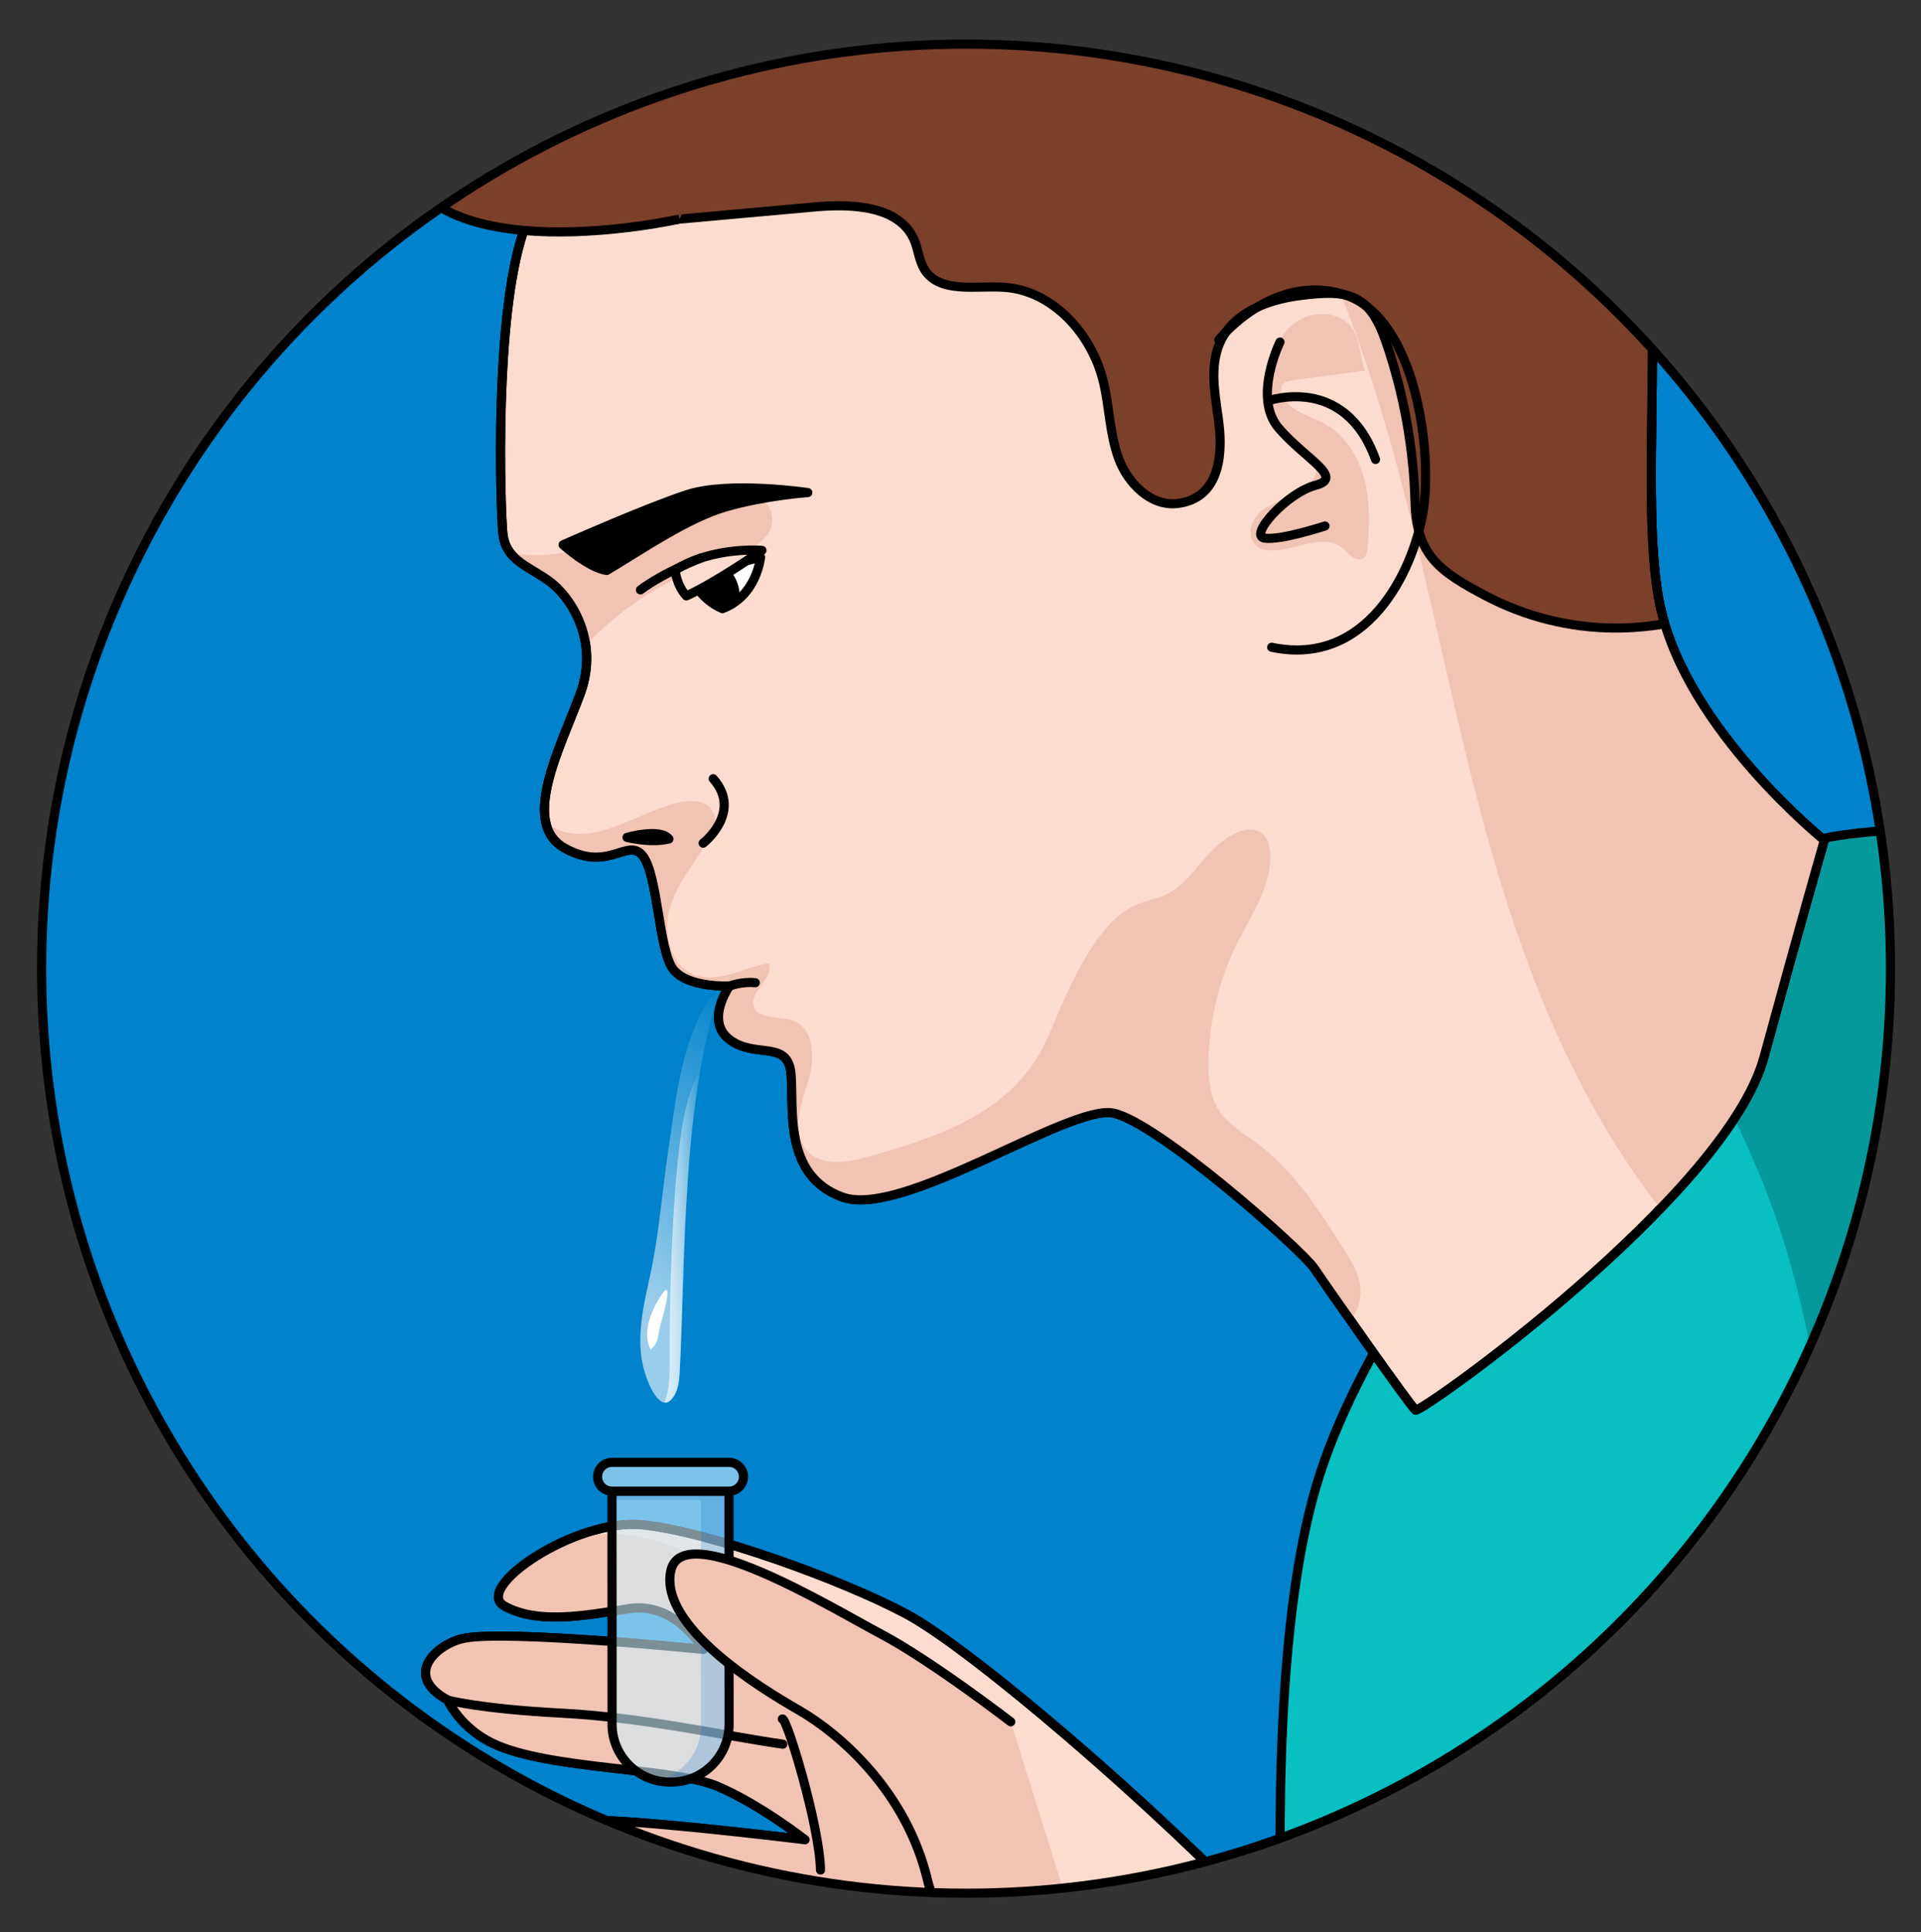 <?xml version="1.0" encoding="utf-8"?>
<!-- Generator: Adobe Illustrator 24.2.3, SVG Export Plug-In . SVG Version: 6.00 Build 0)  -->
<svg version="1.1" id="Layer_1" xmlns="http://www.w3.org/2000/svg" xmlns:xlink="http://www.w3.org/1999/xlink" x="0px" y="0px"
	 width="210.5px" height="211.69px" viewBox="0 0 210.5 211.69" enable-background="new 0 0 210.5 211.69" xml:space="preserve">
<rect x="0" y="0" width="210.5" height="211.69" fill="#333333" stroke="none"/>
<g>
	<g>
		<g>
			<defs>
				<circle id="SVGID_1_" cx="105.86" cy="106.13" r="101.3"/>
			</defs>
			<clipPath id="SVGID_2_">
				<use xlink:href="#SVGID_1_"  overflow="visible"/>
			</clipPath>
			<g clip-path="url(#SVGID_2_)">
				<circle fill="#0083CC" cx="111.68" cy="94.81" r="116.68"/>
				<g>
					<path fill="#FCDCCE" stroke="#000000" stroke-linecap="round" stroke-linejoin="round" stroke-miterlimit="10" d="M343,193.82
						c-5.09,11.88-29.42,47.39-36.82,54.42c-7.4,7.04-46.26,17.83-68.52,16.88c6.54,0.28-86.25-5.44-109.5-20.26
						c-25.03-5.34-30.14-25.41-36.23-29.6c-6.1-4.18-17.3-5.69-21.6-5.61c-4.3,0.09-14.56-1.82-16.32-3.94
						c-4.46-5.34,7.23-6.04,8.82-6.23c4.28-0.51,25.39,2.09,25.39,2.09s-4.8-3.78-9.56-5.84c-4.77-2.06-18.45-1.8-24.59-4.69
						c-2.36-1.11-4.07-2.92-5.03-4.79c-5-2.75-1.1-6.16,1.8-6.75c4.71-0.95,26.24,1.22,26.24,1.22s-3.03-5.31-8.19-4.47
						c-5.16,0.84-10,1.67-13.59-0.27c-3.58-1.95,7.73-9.64,15.05-8.92c7.32,0.72,22.06,6.06,29.01,9.8
						c6.94,3.73,26.82,20.55,40.63,35.11c13.81,14.57,39.28,14.51,65.59,11.13c26.31-3.38,62.81-3.58,64.81-8.51
						c2.01-4.93,18.48-39.16,18.48-39.16"/>
					<path fill="#F1C3B3" d="M77.09,180.74c0,0-21.53-2.17-26.24-1.22c-2.9,0.58-6.8,4-1.8,6.75c0.95,1.87,2.67,3.69,5.03,4.79
						c6.14,2.89,19.82,2.63,24.59,4.69c4.77,2.06,9.56,5.84,9.56,5.84s-21.11-2.61-25.39-2.09c-1.59,0.19-13.28,0.89-8.82,6.23
						c1.76,2.12,12.02,4.02,16.32,3.94c4.3-0.08,15.5,1.43,21.6,5.61c6.09,4.18,11.2,24.26,36.23,29.6
						c23.24,14.82,116.04,20.54,109.5,20.26c22.26,0.94,61.12-9.84,68.52-16.88c7.4-7.04,31.73-42.54,36.82-54.42l-54.11-18.37
						c0,0-0.26,0.7-0.7,1.91c6.83,4.7,14.65,15.38,17.73,19.64c3.49,4.82,3.24,9.71,2.66,15.45c-1.07,10.7-4.33,20.26-9.44,29.68
						c-8.34,15.35-42.67,14.72-60.17,14.44c-9.73-0.16-19.38-1.59-28.95-3.26c-13.85-2.41-18.49-5.44-32.61-5.33
						c-9.56,0.07-11.29,0.61-20.73,1.28c-9.5,0.68-19.69-4.68-24.8-12.64c-1.89-2.95-2.4-6.74-5.05-9.34
						c-2.2-2.16-5.69-3.11-8.06-5.24c-5.71-5.14-11.29-12.32-14.9-19.19c-4.07-7.74-7.72-16.14-14.02-22.41
						c-6.67-6.63-19.35-15.67-28.02-11.23c-1.49,0.76-3,1.51-4.51,2.26c-2.22,2.09-3.33,3.8-2.01,4.52
						c3.58,1.94,8.43,1.11,13.59,0.27C74.06,175.43,77.09,180.74,77.09,180.74z"/>
					<path fill="none" stroke="#000000" stroke-linecap="round" stroke-linejoin="round" stroke-miterlimit="10" d="M343,193.82
						c-5.09,11.88-29.42,47.39-36.82,54.42c-7.4,7.04-46.26,17.83-68.52,16.88c7.63,0.32-84.04-4.62-109.5-20.26
						c-25.03-5.34-30.14-25.41-36.23-29.6c-6.1-4.18-17.3-5.69-21.6-5.61c-4.3,0.09-14.56-1.82-16.32-3.94
						c-4.46-5.34,7.23-6.04,8.82-6.23c4.28-0.51,25.39,2.09,25.39,2.09s-4.8-3.78-9.56-5.84c-4.77-2.06-18.45-1.8-24.59-4.69
						c-2.36-1.11-4.07-2.92-5.03-4.79c-5-2.75-1.1-6.16,1.8-6.75c4.71-0.95,26.24,1.22,26.24,1.22s-3.03-5.31-8.19-4.47
						c-5.16,0.84-10,1.67-13.59-0.27c-3.58-1.95,7.73-9.64,15.05-8.92c7.32,0.72,22.06,6.06,29.01,9.8
						c6.94,3.73,26.82,20.55,40.63,35.11c13.81,14.57,39.28,14.51,65.59,11.13c26.31-3.38,62.81-3.58,64.81-8.51
						c2.01-4.93,18.48-39.16,18.48-39.16"/>
					<path fill="none" stroke="#000000" stroke-linecap="round" stroke-linejoin="round" stroke-miterlimit="10" d="M85.78,191.1
						c-6.57-0.94-15.2-2.93-24.24-3.4c-9.03-0.47-12.48-1.43-12.48-1.43"/>
					<path fill="none" stroke="#000000" stroke-linecap="round" stroke-linejoin="round" stroke-miterlimit="10" d="M89.91,204.89
						c-0.09-4.83-3.72-16.78-4.18-16.55"/>
					<g>
						<path opacity="0.6" fill="#CEEEFB" enable-background="new    " d="M67.06,163.38l0.01,25.55c0,3.48,2.85,6.32,6.32,6.32h0.18
							c3.48,0,6.32-2.85,6.32-6.32l-0.01-25.55H67.06z"/>
						<path opacity="0.2" fill="#006AD1" enable-background="new    " d="M79.89,163.38l0.01,25.55c0,3.48-2.85,6.32-6.32,6.32
							h-0.18c-0.48,0-0.94-0.06-1.39-0.16c2.74-0.63,4.81-3.1,4.81-6.02l-0.01-24.72l-9.74,0v-0.97H79.89z"/>
						<path fill="none" stroke="#000000" stroke-miterlimit="10" d="M67.06,163.38l0.01,25.55c0,3.48,2.85,6.32,6.32,6.32h0.18
							c3.48,0,6.32-2.85,6.32-6.32l-0.01-25.55H67.06z"/>
						<g opacity="0.6">
							<path fill="#CEEEFB" d="M81.47,161.8c0-0.87-0.71-1.58-1.58-1.58l-12.83,0c-0.87,0-1.58,0.71-1.58,1.58
								c0,0.87,0.71,1.58,1.58,1.58l12.83,0C80.76,163.38,81.47,162.67,81.47,161.8z"/>
						</g>
						<g>
							<path fill="none" stroke="#000000" stroke-miterlimit="10" d="M81.47,161.8c0-0.87-0.71-1.58-1.58-1.58l-12.83,0
								c-0.87,0-1.58,0.71-1.58,1.58c0,0.87,0.71,1.58,1.58,1.58l12.83,0C80.76,163.38,81.47,162.67,81.47,161.8z"/>
						</g>
					</g>
					<path fill="#F1C3B3" d="M110.76,188.65c0,0-8.72-6.71-14.2-9.61c-5.48-2.91-21.89-12.91-23.07-6.87
						c-1.18,6.04,9.7,12.71,14.04,15.2c4.34,2.49,11.77,8.8,14.11,18.64c2.33,9.84,18.73,13.39,18.73,13.39"/>
					<path fill="#F1C3B3" d="M115.5,217.93c-5.03-1.85-12.36-5.57-13.87-11.91c-2.34-9.84-9.77-16.15-14.11-18.64
						c-4.35-2.49-15.22-9.17-14.04-15.2c0.11-0.57,0.39-0.95,0.75-1.25c-0.19,1.1-0.23,4.39,5.4,6.64
						c6.85,2.74,17.29,7.53,20.2,15.41C102.36,199.82,106.84,212.22,115.5,217.93z"/>
					<path fill="none" stroke="#000000" stroke-linecap="round" stroke-linejoin="round" stroke-miterlimit="10" d="M110.76,188.65
						c0,0-8.72-6.71-14.2-9.61c-5.48-2.91-21.89-12.91-23.07-6.87c-1.18,6.04,9.7,12.71,14.04,15.2c4.34,2.49,11.77,8.8,14.11,18.64
						c2.33,9.84,18.73,13.39,18.73,13.39"/>
				</g>
				<path id="changecolor_63_" fill="#08BFC2" d="M234.99,91.12c0,0-32.85-1.83-38.36,1.87c-5.51,3.7-43.96,41.39-52.37,69.73
					s-0.9,89.15-0.9,89.15l101.29-73.19l21.59-68.7L250,83.86L234.99,91.12z"/>
				<path opacity="0.2" enable-background="new    " d="M250,83.86l-15.01,7.26c0,0-32.85-1.83-38.36,1.87
					c-1.86,1.25-7.5,6.41-14.47,13.76c3.55,7.18,7.4,14.22,10.5,21.61c4.48,10.66,6.63,22.14,7.71,33.61
					c1.54,16.46,0.71,33.16-1.33,49.64l45.6-32.95l21.59-68.7L250,83.86z"/>
				<path fill="none" stroke="#000000" stroke-linecap="round" stroke-linejoin="round" stroke-miterlimit="10" d="M234.99,91.12
					c0,0-32.85-1.83-38.36,1.87c-5.51,3.7-43.96,41.39-52.37,69.73s-0.9,89.15-0.9,89.15l101.29-73.19l21.59-68.7L250,83.86
					L234.99,91.12z"/>
				<g>
					<path fill="#FCDCCE" stroke="#000000" stroke-linecap="round" stroke-linejoin="round" stroke-miterlimit="10" d="M141-26.77
						c-12.22-2.92-38.5,3.22-54.01,13.51S60.54,16.08,57.35,25.4c-3.19,9.32-2.52,29.93-2.26,32.91c0.25,2.97,2.54,3.58,4.96,5.26
						s5.7,6.56,3.53,12.45s-6.59,14.15-1.72,16.89s6.93-1.26,8.59,0.88c1.65,2.14,1.73,10.29,3.3,12.38
						c1.57,2.09,6.19,1.86,6.19,1.86s-2.75,3.85,0.06,5.91c2.81,2.06,6.35-0.04,6.68,3.73c0.33,3.76-0.89,11.16,5.67,13.5
						c6.57,2.34,24.77-10.14,29.6-9.22c4.83,0.92,20.74,15.03,22.06,17c1.32,1.98,10.54,15.12,11.1,15.54
						c0.56,0.41,34.04-23.46,38.18-38.65c4.14-15.19,6.62-23.78,6.62-23.78s-14.95-12-17.94-25.44c-3-13.44,2.35-44.59-5.11-59.08
						C169.39-6.94,153.97-23.67,141-26.77z"/>
					<path fill="#F1C3B3" d="M140.85,60.15c-1.14,0.21-2.5,0.36-3.31-0.47c-1.01-1.03-0.38-2.87,0.76-3.76
						c1.14-0.89,2.61-1.2,3.89-1.88c1.27-0.68,2.43-2.04,2.06-3.44c-0.43-1.63-2.48-2.09-3.77-3.18c-1.76-1.48-2-4.12-1.61-6.39
						c0.38-2.23,1.34-4.5,3.2-5.78c1.87-1.28,4.78-1.16,6.08,0.7c0.94,1.34,0.83,3.14,1.43,4.66c-2.64,0.35-5.27,0.7-7.91,1.05
						c-0.44,0.06-0.94,0.16-1.15,0.54c-0.11,0.21-0.12,0.46-0.08,0.69c0.3,1.97,2.78,2.54,4.54,3.46c2.29,1.19,3.81,3.53,4.49,6.02
						c0.68,2.48,0.62,5.11,0.38,7.68c-0.04,0.38-0.09,0.79-0.37,1.04c-0.5,0.44-1.31,0.05-1.75-0.46
						C145.82,58.41,143.51,59.66,140.85,60.15z"/>
					<path fill="#F1C3B3" d="M193.28,115.85c4.14-15.19,6.62-23.78,6.62-23.78s-14.95-12-17.94-25.44
						c-3-13.44,2.35-44.59-5.11-59.08C169.39-6.94,153.97-23.67,141-26.77c-12.22-2.92-38.5,3.22-54.01,13.51
						c-0.94,0.62-1.85,1.28-2.76,1.96c5.8-1.85,11.81-3.04,17.89-3.47c5.71-0.4,11.73-0.09,16.67,2.78c3.91,2.27,6.78,5.93,9.4,9.61
						c9.27,13.02,16.59,27.43,21.65,42.59c5.91,17.72,8.69,36.33,13.93,54.26c3.95,13.52,9.55,26.96,18.16,37.95
						C187.4,126.74,191.92,120.83,193.28,115.85z"/>
					<g>
						<path fill="#F1C3B3" d="M149.06,140.99c-0.15-1.47-0.96-2.77-1.75-4.02c-2.72-4.32-5.53-8.73-9.63-11.76
							c-1.46-1.08-3.11-2.01-4.11-3.54c-1-1.54-1.18-3.47-1.15-5.31c0.06-4.51,1.15-9,3.16-13.04c1.55-3.1,3.69-6.15,3.62-9.62
							c-0.02-0.92-0.25-1.92-1-2.45c-1.08-0.77-2.59-0.17-3.71,0.54c-2.23,1.43-3.45,3.82-5.47,5.44c-1.65,1.33-3.23,1.2-4.97,2.11
							c-3.83,2.02-6.52,7.99-8.16,11.79c-0.51,1.17-0.96,2.37-1.54,3.5c-3.8,7.49-11.89,10.06-19.43,12.16
							c-2.19,0.61-4.87,0.98-6.43-0.66c-1.8-1.9-0.81-4.95,0-7.43c0.81-2.49,0.86-5.99-1.6-6.87c-1.52-0.55-3.84-0.06-4.28-1.61
							c-0.48-1.66,2.28-3.09,1.6-4.67c-2.75,0.46-5.53,2.25-8.13,1.24c-2.63-1.02-3.47-4.51-2.7-7.23c0.77-2.72,2.67-4.94,4.15-7.35
							c0.59-0.96,1.13-2.16,0.65-3.18c-0.62-1.33-2.47-1.44-3.89-1.09c-4.59,1.12-9.21,4.88-13.46,2.83
							c-0.37-0.18-0.71-0.41-1.03-0.67c0.26,1.19,0.88,2.17,2.05,2.83c4.87,2.74,6.93-1.26,8.59,0.88
							c1.65,2.14,1.73,10.29,3.3,12.38c1.57,2.09,6.19,1.86,6.19,1.86s-2.75,3.85,0.06,5.91c2.81,2.06,6.35-0.04,6.68,3.73
							c0.33,3.76-0.89,11.16,5.67,13.5c6.57,2.34,24.77-10.14,29.6-9.22c4.83,0.92,20.74,15.03,22.06,17
							c0.45,0.67,2.01,3.01,3.91,5.84C148.74,143.69,149.21,142.41,149.06,140.99z"/>
						<path fill="#F1C3B3" d="M55.91,60.54c0.92,1.23,2.49,1.89,4.14,3.03c1.64,1.14,3.66,3.74,4.13,7.13
							c4.03-4.28,9.17-7.53,14.79-9.25c2.6-0.79,5.99-2.19,5.62-4.89c-0.19-1.45-1.59-2.51-3.03-2.76
							c-1.44-0.25-2.91,0.15-4.29,0.64c-3.97,1.42-7.62,3.6-11.59,5.03C62.57,60.6,59.11,61.2,55.91,60.54z"/>
					</g>
					<path fill="#7B402A" stroke="#000000" stroke-miterlimit="10" enable-background="new    " d="M181.96,66.63
						c-3-13.44,2.35-44.59-5.11-59.08C169.39-6.94,153.97-23.67,141-26.77c-12.22-2.92-38.5,3.22-54.01,13.51
						C72.04-3.36,61.37,14.66,57.76,24.31c2.96,0.81,6.33,0.63,9.46,0.35c7.37-0.67,14.73-1.33,22.1-1.99
						c4.09-0.37,9.27-0.12,10.87,3.66c0.44,1.05,0.52,2.25,1.12,3.21c1.67,2.65,5.64,1.72,8.77,1.94
						c5.31,0.37,9.54,5.12,10.81,10.28c0.69,2.81,0.69,5.79,1.7,8.5c1.01,2.71,3.51,5.23,6.39,4.91c4.52-0.51,5.04-5.07,4.59-8.75
						c-0.31-2.57-0.91-5.19-0.29-7.7c1.04-4.24,5.36-5.86,9.27-6.35c5.31-0.68,7.52-0.13,9.31,5.05c1.96,5.67,3.04,11.64,3.2,17.63
						c0.16,5.82,2.74,7.59,7.74,10.23c4.32,2.28,9.21,3.51,14.09,3.53c1.86,0.01,3.71-0.15,5.53-0.46
						C182.25,67.77,182.09,67.21,181.96,66.63z"/>
					<path fill="none" stroke="#000000" stroke-linecap="round" stroke-linejoin="round" stroke-miterlimit="10" d="M141-26.77
						c-12.22-2.92-38.5,3.22-54.01,13.51S60.54,16.08,57.35,25.4c-3.19,9.32-2.52,29.93-2.26,32.91c0.25,2.97,2.54,3.58,4.96,5.26
						s5.7,6.56,3.53,12.45s-6.59,14.15-1.72,16.89s6.93-1.26,8.59,0.88c1.65,2.14,1.73,10.29,3.3,12.38
						c1.57,2.09,6.19,1.86,6.19,1.86s-2.75,3.85,0.06,5.91c2.81,2.06,6.35-0.04,6.68,3.73c0.33,3.76-0.89,11.16,5.67,13.5
						c6.57,2.34,24.77-10.14,29.6-9.22c4.83,0.92,20.74,15.03,22.06,17c1.32,1.98,10.54,15.12,11.1,15.54
						c0.56,0.41,34.04-23.46,38.18-38.65c4.14-15.19,6.62-23.78,6.62-23.78s-14.95-12-17.94-25.44c-3-13.44,2.35-44.59-5.11-59.08
						C169.39-6.94,153.97-23.67,141-26.77z"/>
					<path fill="none" stroke="#000000" stroke-linecap="round" stroke-linejoin="round" stroke-miterlimit="10" d="M133.56,37.23
						c0,0,5.91-7.44,13.76-4.95c7.85,2.49,9.72,17.35,8.6,23.89c-1.12,6.54-6.17,16.94-16.57,14.75"/>
					<path fill="none" stroke="#000000" stroke-linecap="round" stroke-linejoin="round" stroke-miterlimit="10" d="M140.26,37.48
						c0,0-3.02,6.07-0.14,9.43c2.87,3.35,7.24,5.41,4.06,6.25c-3.18,0.84-7.39,5.53-5.62,5.8s6.63-1.33,6.63-1.33"/>
					<path fill="none" stroke="#000000" stroke-linecap="round" stroke-linejoin="round" stroke-miterlimit="10" d="M138.92,43.93
						c0,0,8.41-3.03,11.81,6.41"/>
					<path stroke="#000000" stroke-linecap="round" stroke-linejoin="round" stroke-miterlimit="10" d="M61.7,59.69
						c0,0,2.9,2.59,4.79,2.81c3.86-2.3,8.82-5.74,13.07-6.97c4.25-1.23,8.96-1.56,8.96-1.56s-8.63-1.28-13.23,0.22
						C70.7,55.7,61.7,59.69,61.7,59.69z"/>
					<path fill="#FFFFFF" stroke="#000000" stroke-linecap="round" stroke-linejoin="round" stroke-miterlimit="10" d="M75.75,63.17
						c0,0,0.81,2.38,3.41,3.5c3.77-1.36,4.18-5.62,4.18-5.62S77.78,62.44,75.75,63.17z"/>
					<path fill="none" stroke="#000000" stroke-linecap="round" stroke-linejoin="round" stroke-miterlimit="10" d="M68.71,91.75
						c0,0,3.59-1.05,4.59,0.17C71.25,92.41,68.71,91.75,68.71,91.75z"/>
					<path fill="none" stroke="#000000" stroke-linecap="round" stroke-linejoin="round" stroke-miterlimit="10" d="M77.05,92.38
						c0,0,4.35-3.38,1.1-7.06"/>
					<path stroke="#000000" stroke-linecap="round" stroke-linejoin="round" stroke-miterlimit="10" d="M75.96,63.65
						c0.38,0.75,1.31,2.21,3.2,3.02c0.41-0.15,0.76-0.33,1.1-0.53c0.49-0.74,0.31-2.05-0.51-3.16c-0.22-0.3-0.48-0.56-0.74-0.78
						c-1.18,0.33-2.34,0.66-3.1,0.93C75.9,63.29,75.92,63.46,75.96,63.65z"/>
					<g>
						
							<linearGradient id="SVGID_3_" gradientUnits="userSpaceOnUse" x1="3401.987" y1="1151.935" x2="3438.908" y2="1151.935" gradientTransform="matrix(0.69 -0.724 -0.724 -0.69 -1448.696 3402.745)">
							<stop  offset="0.176" style="stop-color:#FFFFFF;stop-opacity:0.6"/>
							<stop  offset="1" style="stop-color:#FFFFFF;stop-opacity:0"/>
						</linearGradient>
						<path fill="url(#SVGID_3_)" d="M76.67,117.66c0.51-3.03,1.19-6.05,2.09-9.05c-1.2,0.85-1.83,2.12-2.38,3.35
							c-1.97,4.48-2.4,9.1-3.11,13.79c-0.71,4.68-1.04,9.5-2.06,14.13c-0.79,3.59-1.74,7.6-0.3,11.22c0.47,1.37,1.89,4.06,3.1,1.56
							c0.38-0.79,0.44-1.73,0.48-2.61C75.06,139.18,74.86,128.35,76.67,117.66z"/>
						<path fill="#FFFFFF" d="M71.3,147.87c0.2-0.19,0.4-0.38,0.55-0.65c0.18-0.33,0.25-0.73,0.32-1.12
							c0.25-1.45,0.89-2.96,0.97-4.4c0.01-0.13,0-0.28-0.08-0.34c-0.11-0.08-0.26,0.06-0.35,0.2C71.5,143.18,70.26,146,71.3,147.87z
							"/>
						
							<linearGradient id="SVGID_4_" gradientUnits="userSpaceOnUse" x1="72.808" y1="102.911" x2="76.728" y2="102.911" gradientTransform="matrix(1 0 0 -1 0 238.43)">
							<stop  offset="0.176" style="stop-color:#FFFFFF;stop-opacity:0.6"/>
							<stop  offset="1" style="stop-color:#FFFFFF;stop-opacity:0"/>
						</linearGradient>
						<path fill="url(#SVGID_4_)" d="M73.38,148.9c0.01,1.59,0.01,3.34-0.57,4.77c0.03,0.01,0.07,0.01,0.1,0.01
							c0.36-0.09,0.72-0.38,0.98-0.79c0.04-0.08,0.09-0.14,0.13-0.23c0.38-0.79,0.44-1.73,0.48-2.61c0.03-0.63,0.06-1.27,0.08-1.9
							c0.14-4.32,0.19-10.71,0.66-16.71c0.26-4.61,0.65-9.21,1.43-13.78c0.02-0.1,0.04-0.19,0.05-0.29
							c-0.74,1.13-1.21,2.63-1.56,4.04C73.68,127.36,73.33,142.89,73.38,148.9z"/>
					</g>
					<path fill="#FCDCCE" stroke="#000000" stroke-linecap="round" stroke-linejoin="round" stroke-miterlimit="10" d="M73.98,62.46
						c0,0,0.12,1.62,1.23,2.83c3.33-1.51,8.28-4.99,8.28-4.99S78.12,59.84,73.98,62.46z"/>
					<path fill="none" stroke="#000000" stroke-linecap="round" stroke-linejoin="round" stroke-miterlimit="10" d="M76.84,61.12
						c0,0-4.02,1.54-6.66,3.51"/>
				</g>
				<path fill="none" stroke="#000000" stroke-linecap="round" stroke-linejoin="round" stroke-miterlimit="10" d="M79.93,108.04
					c0,0,1.35-0.53,2.83-0.37"/>
				<path fill="#7B402A" stroke="#000000" stroke-miterlimit="10" d="M74.47,24c0,0-27.97,6.3-30.97-7.7s45-24,45-24"/>
			</g>
		</g>
	</g>
	
		<circle fill="none" stroke="#000000" stroke-linecap="round" stroke-linejoin="round" stroke-miterlimit="10" cx="105.86" cy="106.13" r="101.3"/>
</g>
</svg>
